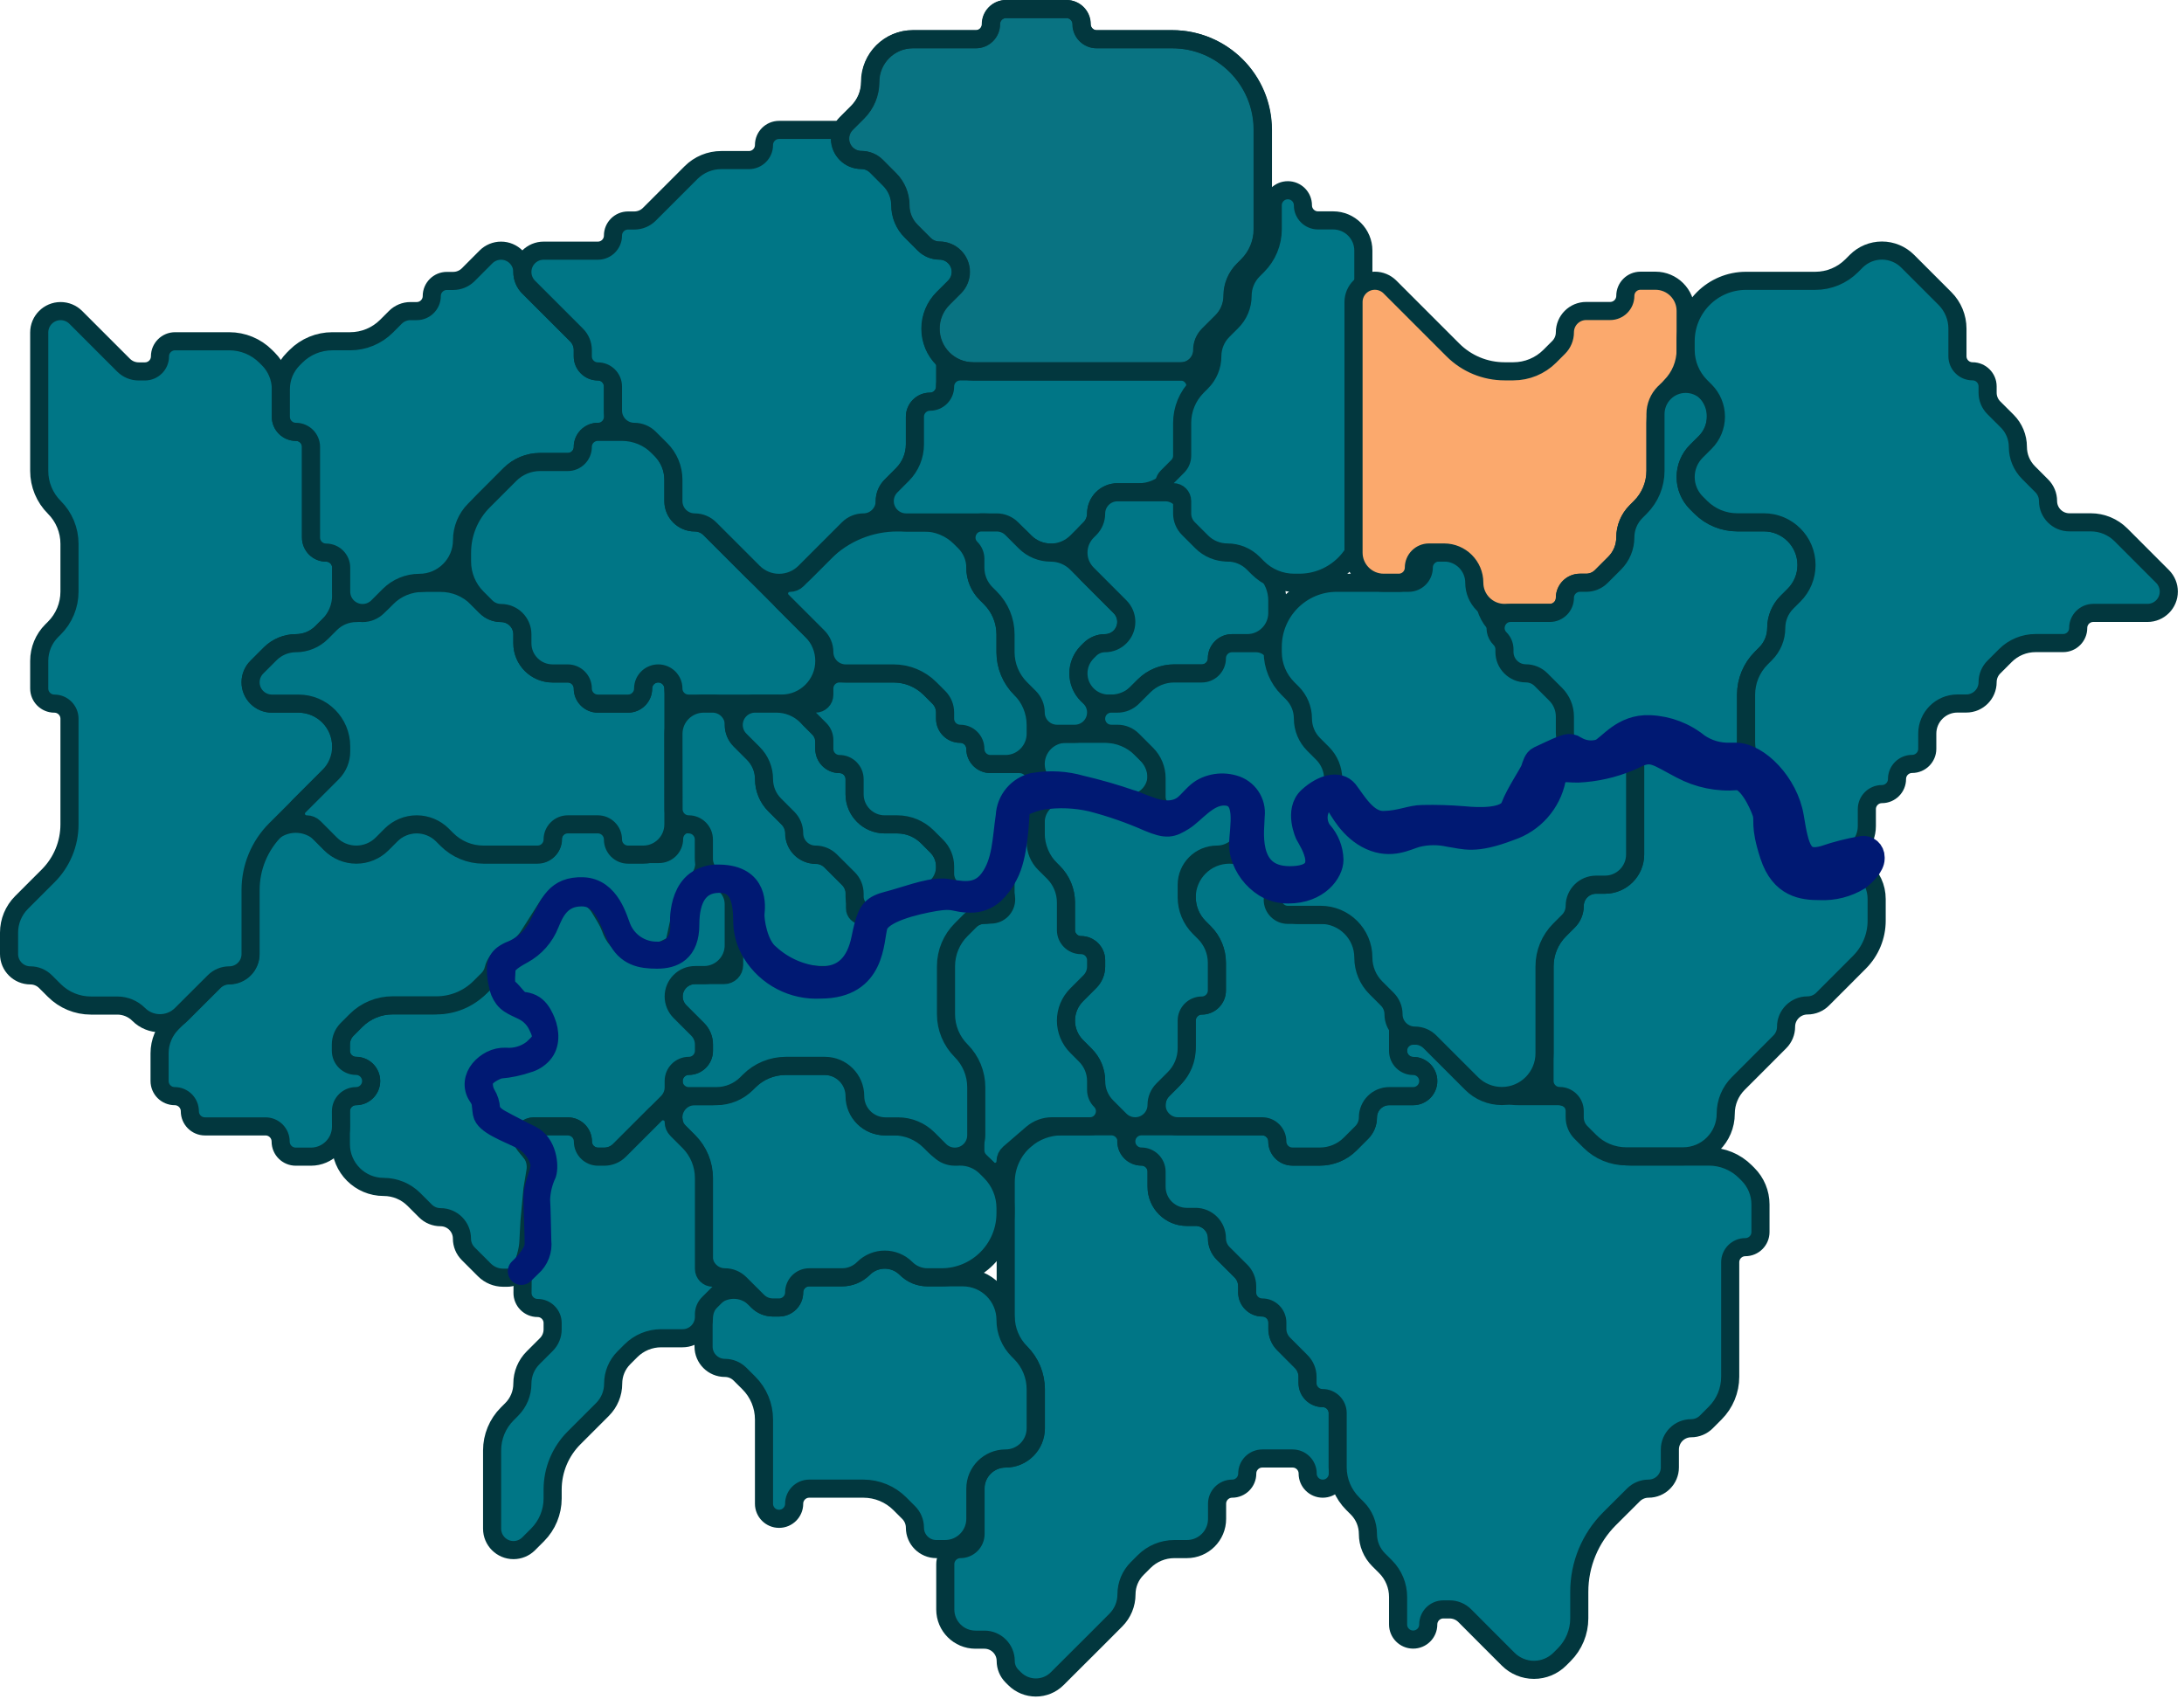 <svg width="288" height="225" viewBox="0 0 288 225" fill="none" xmlns="http://www.w3.org/2000/svg">
<path d="M126.649 204.291C125.547 204.291 124.653 205.185 124.653 206.287V212.254C124.653 214.454 126.437 216.238 128.638 216.238H129.81C131.363 216.238 132.622 217.497 132.622 219.051C132.622 219.797 132.919 220.512 133.446 221.04L133.787 221.381C135.341 222.934 137.859 222.934 139.413 221.381L140.578 220.216L144.569 216.238L147.145 213.654C148.043 212.753 148.547 211.533 148.547 210.26C148.547 208.985 149.053 207.763 149.955 206.861L150.874 205.942C151.931 204.885 153.364 204.291 154.859 204.291H156.509C158.71 204.291 160.494 202.507 160.494 200.307V198.311C160.494 197.213 161.384 196.322 162.483 196.322C163.581 196.322 164.472 195.432 164.472 194.333C164.472 193.235 165.362 192.345 166.46 192.345H170.452C171.55 192.345 172.441 193.235 172.441 194.333C172.441 195.432 173.331 196.322 174.429 196.322C175.528 196.322 176.418 195.432 176.418 194.333V188.353V186.364C176.418 185.266 175.528 184.376 174.429 184.376C173.331 184.376 172.441 183.485 172.441 182.387V181.561C172.441 180.816 172.145 180.101 171.619 179.574L169.284 177.23C168.758 176.703 168.463 175.988 168.463 175.243V174.424C168.463 173.322 167.569 172.429 166.467 172.429C165.365 172.429 164.472 171.535 164.472 170.433V169.616C164.472 168.87 164.175 168.155 163.648 167.627L161.32 165.3C160.791 164.77 160.494 164.053 160.494 163.304C160.494 161.745 159.23 160.482 157.672 160.482H156.503C154.306 160.482 152.525 158.701 152.525 156.504V154.515C152.525 153.417 151.634 152.526 150.536 152.526C149.437 152.526 148.547 151.633 148.547 150.534C148.547 149.432 147.653 148.535 146.551 148.535H139.989C138.223 148.535 136.516 149.169 135.179 150.322C133.556 151.722 132.622 153.759 132.622 155.902V156.504V168.451V173.589C132.622 175.393 133.337 177.124 134.611 178.402C135.885 179.68 136.6 181.411 136.6 183.215V188.367C136.6 190.564 134.819 192.345 132.622 192.345C130.425 192.345 128.644 194.125 128.644 196.322V202.296C128.644 203.398 127.751 204.291 126.649 204.291Z" fill="#007686" stroke="#02373E" stroke-width="2.388" stroke-linejoin="round"/>
<path d="M124.627 204.291H123.471C121.912 204.291 120.649 203.027 120.649 201.469C120.649 200.72 120.351 200.002 119.822 199.473L118.66 198.311C117.386 197.037 115.659 196.322 113.858 196.322H112.693H108.702H106.713C105.615 196.322 104.724 197.212 104.724 198.311C104.724 199.409 103.834 200.3 102.735 200.3C101.637 200.3 100.746 199.409 100.746 198.311V196.322V187.199C100.746 185.391 100.027 183.658 98.746 182.382L97.579 181.218C97.051 180.693 96.337 180.397 95.592 180.397C94.037 180.397 92.777 179.137 92.777 177.583V174.078C92.777 173.022 93.197 172.009 93.944 171.262C95.497 169.708 98.015 169.706 99.571 171.257L99.922 171.607C100.45 172.133 101.165 172.428 101.909 172.428H102.735C103.834 172.428 104.724 171.538 104.724 170.439C104.724 169.341 105.615 168.45 106.713 168.45H111.045C112.1 168.45 113.112 168.031 113.858 167.285C115.412 165.732 117.93 165.732 119.484 167.285C120.23 168.031 121.241 168.45 122.296 168.45H126.966C130.075 168.45 132.596 170.971 132.596 174.08C132.596 175.57 133.186 176.999 134.238 178.054L134.585 178.402C135.858 179.68 136.573 181.41 136.573 183.215V188.366C136.573 190.563 134.792 192.344 132.596 192.344C130.399 192.344 128.618 194.125 128.618 196.322V200.3C128.618 202.504 126.831 204.291 124.627 204.291Z" fill="#007686" stroke="#02373E" stroke-width="2.388" stroke-linejoin="round"/>
<path d="M176.394 193.505C176.394 195.309 177.112 197.038 178.389 198.311L178.97 198.89C179.876 199.793 180.385 201.019 180.385 202.298C180.385 203.574 180.892 204.798 181.794 205.701L182.71 206.616C183.768 207.675 184.363 209.11 184.363 210.606V214.236C184.363 215.329 185.245 216.217 186.338 216.225C187.442 216.232 188.341 215.34 188.341 214.236C188.341 213.137 189.231 212.247 190.33 212.247H191.161C191.911 212.247 192.629 212.545 193.158 213.076L196.31 216.238L198.876 218.805C199.78 219.708 201.005 220.216 202.283 220.216C203.561 220.216 204.786 219.708 205.69 218.805L206.268 218.227C207.541 216.954 208.256 215.226 208.256 213.425V209.926C208.256 206.318 209.687 202.856 212.234 200.3L215.402 197.143C215.929 196.618 216.644 196.322 217.389 196.322C218.943 196.322 220.203 195.062 220.203 193.508V191.166C220.203 189.613 221.463 188.353 223.016 188.353C223.762 188.353 224.477 188.057 225.005 187.53L226.17 186.364C227.444 185.091 228.159 183.364 228.159 181.563V166.469C228.159 165.367 229.052 164.473 230.155 164.473C231.257 164.473 232.15 163.58 232.15 162.478V158.842C232.15 157.345 231.554 155.91 230.494 154.854L230.15 154.511C228.875 153.24 227.148 152.526 225.348 152.526H215.058C213.251 152.526 211.517 151.807 210.241 150.526L209.078 149.359C208.552 148.831 208.256 148.117 208.256 147.372C208.256 145.818 206.996 144.557 205.442 144.557H200.288C197.741 144.557 195.298 143.546 193.497 141.745L192.332 140.58L189.165 137.412C188.637 136.885 187.922 136.588 187.176 136.588H186.358C185.256 136.588 184.363 137.485 184.363 138.587C184.363 139.686 185.253 140.58 186.352 140.58C187.45 140.58 188.341 141.47 188.341 142.568C188.341 143.667 187.45 144.557 186.352 144.557H183.198C181.644 144.557 180.385 145.817 180.385 147.37C180.385 148.116 180.089 148.832 179.561 149.359L178.042 150.879C176.987 151.934 175.556 152.526 174.064 152.526H170.434C169.332 152.526 168.438 151.633 168.438 150.531C168.438 149.429 167.545 148.535 166.443 148.535H152.514H150.518C149.416 148.535 148.522 149.429 148.522 150.531C148.522 151.633 149.416 152.526 150.518 152.526C151.62 152.526 152.514 153.42 152.514 154.522V156.504C152.514 158.701 154.295 160.482 156.491 160.482H157.649C159.207 160.482 160.469 161.745 160.469 163.302C160.469 164.052 160.768 164.771 161.299 165.3L163.634 167.627C164.163 168.155 164.46 168.871 164.46 169.618V170.44C164.46 171.538 165.351 172.429 166.449 172.429C167.548 172.429 168.438 173.319 168.438 174.418V175.243C168.438 175.988 168.733 176.703 169.259 177.23L171.595 179.574C172.121 180.102 172.416 180.816 172.416 181.561V182.387C172.416 183.485 173.307 184.376 174.405 184.376C175.503 184.376 176.394 185.266 176.394 186.364V193.505Z" fill="#007686" stroke="#02373E" stroke-width="2.388" stroke-linejoin="round"/>
<path d="M168.438 117.85C168.438 117.104 168.141 116.389 167.614 115.862L166.11 114.358C165.054 113.301 163.618 112.708 162.123 112.708C159.016 112.708 156.491 115.226 156.491 118.333C156.491 119.825 157.084 121.256 158.139 122.311L158.818 122.991C159.875 124.047 160.469 125.481 160.469 126.975V130.621C160.469 131.72 159.578 132.61 158.48 132.61C157.381 132.61 156.491 133.5 156.491 134.599V136.588V137.766C156.491 139.567 155.776 141.294 154.502 142.568L153.337 143.733C152.81 144.26 152.513 144.976 152.513 145.722C152.513 147.275 153.772 148.535 155.326 148.535H166.442C167.544 148.535 168.438 149.428 168.438 150.53C168.438 151.632 169.331 152.526 170.433 152.526H174.063C175.555 152.526 176.986 151.933 178.041 150.878L179.561 149.358C180.088 148.831 180.385 148.116 180.385 147.37C180.385 145.816 181.644 144.557 183.197 144.557H186.351C187.45 144.557 188.34 143.666 188.34 142.568C188.34 141.469 187.45 140.579 186.351 140.579C185.253 140.579 184.362 139.688 184.362 138.59V134.944C184.362 133.45 183.769 132.016 182.712 130.96L182.035 130.283C180.978 129.226 180.385 127.793 180.385 126.298C180.385 123.186 177.862 120.663 174.75 120.663H171.251C169.697 120.663 168.438 119.404 168.438 117.85Z" fill="#007686" stroke="#02373E" stroke-width="2.388" stroke-linejoin="round"/>
<path d="M160.475 112.707C162.676 112.707 164.459 110.923 164.459 108.722V107.007C164.459 105.656 163.584 104.461 162.296 104.054C161.549 103.818 160.74 103.874 160.033 104.211L158.307 105.031C157.826 105.26 157.381 105.559 156.988 105.919L156.829 106.063C156.025 106.798 154.993 107.236 153.905 107.305C153.198 107.349 152.491 107.236 151.833 106.974L150.936 106.616C150.313 106.367 149.664 106.188 149.001 106.082L140.855 104.784C140.663 104.753 140.468 104.738 140.273 104.738C138.23 104.738 136.575 106.394 136.575 108.436V108.716V109.89C136.575 111.693 137.293 113.423 138.57 114.696L138.913 115.037C139.971 116.092 140.566 117.525 140.566 119.019V122.652C140.566 123.75 141.456 124.64 142.555 124.64C143.653 124.64 144.544 125.531 144.544 126.629V127.463C144.544 128.211 144.246 128.929 143.717 129.458L141.974 131.201C141.072 132.103 140.566 133.326 140.566 134.601C140.566 135.873 141.07 137.093 141.968 137.994L143.141 139.171C144.039 140.072 144.544 141.293 144.544 142.565C144.544 143.84 145.05 145.063 145.952 145.964L147.695 147.707C148.224 148.237 148.945 148.534 149.693 148.534C151.247 148.534 152.513 147.275 152.513 145.721C152.513 144.975 152.809 144.26 153.336 143.732L154.84 142.229C155.897 141.172 156.49 139.739 156.49 138.244V134.598C156.49 133.5 157.381 132.609 158.479 132.609C159.578 132.609 160.468 131.719 160.468 130.621V126.975C160.468 125.48 159.875 124.047 158.818 122.99L158.138 122.31C157.083 121.255 156.49 119.824 156.49 118.332V116.691C156.49 114.491 158.274 112.707 160.475 112.707Z" fill="#007686" stroke="#02373E" stroke-width="2.388" stroke-linejoin="round"/>
<path d="M132.596 153.16C132.596 154.394 131.104 155.011 130.232 154.139L129.201 153.108C128.828 152.735 128.618 152.229 128.618 151.701V143.401C128.618 141.594 127.9 139.861 126.623 138.583C125.345 137.305 124.627 135.572 124.627 133.765V127.465C124.627 125.657 125.347 123.923 126.627 122.647L127.794 121.484C128.322 120.958 129.036 120.663 129.781 120.663C131.336 120.663 132.596 119.403 132.596 117.848V116.685L132.992 107.35C133.019 106.727 133.367 106.163 133.911 105.86C135.105 105.196 136.574 106.059 136.574 107.426V111.073C136.574 112.119 136.99 113.122 137.731 113.861L138.912 115.037C139.97 116.092 140.565 117.525 140.565 119.019V122.652C140.565 123.75 141.455 124.641 142.554 124.641C143.652 124.641 144.543 125.531 144.543 126.629V127.463C144.543 128.211 144.245 128.929 143.716 129.458L141.973 131.201C141.071 132.103 140.565 133.326 140.565 134.601C140.565 135.873 141.069 137.093 141.967 137.994L143.14 139.171C144.038 140.073 144.543 141.293 144.543 142.565V143.733C144.543 144.26 144.752 144.766 145.125 145.139C146.378 146.392 145.491 148.534 143.719 148.534H138.732C137.76 148.534 136.821 148.883 136.085 149.518L133.077 152.111C132.771 152.374 132.596 152.757 132.596 153.16Z" fill="#007686" stroke="#02373E" stroke-width="2.388" stroke-linejoin="round"/>
<path d="M97.579 169.272C97.052 168.746 96.337 168.451 95.592 168.451C94.038 168.451 92.778 167.19 92.778 165.636V155.343C92.778 153.539 92.062 151.808 90.789 150.53L89.621 149.359C89.095 148.831 88.8 148.117 88.8 147.372C88.8 145.817 90.06 144.557 91.615 144.557H92.778H93.938C95.742 144.557 97.473 143.842 98.751 142.568C100.029 141.294 101.76 140.579 103.564 140.579H108.716C110.912 140.579 112.693 142.36 112.693 144.557C112.693 146.754 114.474 148.535 116.671 148.535H117.832C119.635 148.535 121.365 149.253 122.638 150.53L123.217 151.111C124.119 152.017 125.346 152.526 126.625 152.526C127.901 152.526 129.125 153.033 130.027 153.935L130.607 154.515C131.88 155.788 132.596 157.516 132.596 159.316V160.003C132.596 164.668 128.814 168.451 124.148 168.451H122.297C121.242 168.451 120.23 168.031 119.484 167.285C117.931 165.732 115.412 165.732 113.858 167.285C113.113 168.031 112.101 168.451 111.046 168.451H106.713C105.615 168.451 104.724 169.341 104.724 170.439C104.724 171.538 103.834 172.428 102.736 172.428H101.91C101.165 172.428 100.45 172.133 99.923 171.607L97.579 169.272Z" fill="#007686" stroke="#02373E" stroke-width="2.388" stroke-linejoin="round"/>
<path d="M132.677 118.554C132.634 116.866 130.652 115.984 129.369 117.081L128.877 117.501C128.477 117.843 127.972 118.038 127.446 118.055L122.055 118.224C121.114 118.254 120.185 118.428 119.297 118.74L118.614 118.981C116.606 119.688 114.991 121.211 114.169 123.174C114.019 123.531 113.897 123.899 113.804 124.274L113.558 125.267C113.309 126.225 112.747 127.073 111.962 127.675C111.176 128.278 110.212 128.601 109.221 128.593H108.296C105.974 128.593 103.709 127.866 101.821 126.513L101.069 125.975C99.817 125.078 98.85 123.839 98.286 122.406C98.071 121.549 96.809 121.704 96.809 122.588V127.267C96.809 127.999 96.216 128.593 95.483 128.593H91.649C90.09 128.593 88.827 129.856 88.827 131.415C88.827 132.163 89.124 132.881 89.653 133.41L91.991 135.748C92.52 136.278 92.818 136.995 92.818 137.744V138.57C92.818 139.673 91.924 140.566 90.822 140.566C89.72 140.566 88.827 141.459 88.827 142.562C88.827 143.664 89.72 144.557 90.822 144.557H94.471C95.968 144.557 97.404 143.962 98.462 142.904L98.805 142.562C100.082 141.284 101.815 140.566 103.622 140.566H108.782C110.987 140.566 112.773 142.353 112.773 144.557C112.773 146.761 114.56 148.548 116.765 148.548H118.418C119.915 148.548 121.35 149.143 122.409 150.201L123.92 151.713C124.45 152.242 125.167 152.539 125.916 152.539C127.475 152.539 128.738 151.276 128.738 149.717V143.388C128.738 141.581 128.02 139.848 126.742 138.57C125.465 137.293 124.747 135.56 124.747 133.753V127.424C124.747 125.617 125.465 123.884 126.742 122.606L127.926 121.422C128.446 120.902 129.151 120.61 129.886 120.61H130.672C131.8 120.61 132.705 119.681 132.677 118.554Z" fill="#007686" stroke="#02373E" stroke-width="2.388" stroke-linejoin="round"/>
<path d="M96.756 124.602V119.25C96.756 117.638 95.648 116.238 94.079 115.866L93.995 115.846C93.204 115.659 92.37 115.775 91.66 116.171L91.438 116.295C91.027 116.524 90.693 116.868 90.476 117.285C89.7 118.809 89.706 120.406 89.409 122.204C89.148 123.777 87.993 124.996 86.565 125.706C86.303 125.839 86.016 125.916 85.723 125.932C85.43 125.948 85.137 125.903 84.862 125.799C82.942 125.088 81.351 123.697 80.388 121.89L79.001 119.283C78.882 119.06 78.735 118.854 78.564 118.669C78.295 118.379 77.974 118.137 77.599 118.012C76.933 117.789 76.233 117.684 75.528 117.702C75.353 117.706 75.18 117.718 75.007 117.738C73.579 117.898 72.474 118.953 71.598 120.092L69.736 123.276C69.213 124.171 68.465 124.914 67.567 125.432L67.263 125.608C66.388 126.113 65.692 126.878 65.271 127.797C65.03 128.323 64.697 128.803 64.287 129.212L63.698 129.802C61.916 131.583 59.5 132.584 56.98 132.584H51.764C49.957 132.584 48.224 133.302 46.946 134.58L45.777 135.749C45.248 136.278 44.951 136.996 44.951 137.744V138.571C44.951 139.673 45.844 140.566 46.946 140.566C48.048 140.566 48.942 141.46 48.942 142.562C48.942 143.664 48.048 144.557 46.946 144.557C45.844 144.557 44.951 145.451 44.951 146.553V150.887C44.951 154.004 47.478 156.531 50.595 156.531C52.092 156.531 53.528 157.126 54.586 158.184L56.097 159.695C56.627 160.225 57.345 160.522 58.093 160.522C59.652 160.522 60.915 161.786 60.915 163.344C60.915 164.093 61.213 164.81 61.742 165.34L63.877 167.475C64.536 168.134 65.43 168.504 66.362 168.504H66.88C67.466 168.504 68.028 168.275 68.447 167.866C68.742 167.579 68.951 167.216 69.053 166.817L69.447 165.278C69.577 164.769 69.656 164.249 69.683 163.725L69.816 161.134L70.215 156.824L70.6 154.495C70.684 154.029 70.667 153.55 70.55 153.091C70.433 152.632 70.219 152.204 69.922 151.835L69.192 150.899C68.993 150.643 68.884 150.328 68.884 150.004C68.884 149.2 69.536 148.549 70.339 148.549H74.871C75.973 148.549 76.867 149.442 76.867 150.544C76.867 151.646 77.76 152.54 78.862 152.54H79.689C80.437 152.54 81.155 152.242 81.684 151.713L88.013 145.384C88.543 144.855 88.84 144.137 88.84 143.388V142.562C88.84 141.46 89.733 140.566 90.835 140.566C91.938 140.566 92.831 139.673 92.831 138.571V137.744C92.831 136.996 92.534 136.278 92.004 135.749L89.666 133.411C89.137 132.881 88.84 132.164 88.84 131.415C88.84 129.856 90.103 128.593 91.662 128.593H92.831C95.024 128.593 96.792 126.795 96.756 124.602Z" fill="#007686" stroke="#02373E" stroke-width="2.388" stroke-linejoin="round"/>
<path d="M44.97 148.548C44.981 150.749 43.2 152.539 40.999 152.539H39.004C37.901 152.539 37.008 151.646 37.008 150.544C37.008 149.442 36.115 148.548 35.012 148.548H27.03C25.928 148.548 25.035 147.655 25.035 146.553C25.035 145.45 24.141 144.557 23.039 144.557C21.937 144.557 21.044 143.664 21.044 142.561V138.913C21.044 137.416 21.638 135.98 22.697 134.921L25.035 132.584L28.199 129.419C28.728 128.89 29.446 128.592 30.195 128.592C31.753 128.592 33.017 127.329 33.017 125.77V115.45C33.017 113.643 33.735 111.91 35.012 110.632L35.597 110.048C36.5 109.144 37.726 108.637 39.004 108.637C40.281 108.637 41.507 109.144 42.41 110.048L43.579 111.217C44.483 112.12 45.708 112.628 46.986 112.628C48.264 112.628 49.489 112.12 50.392 111.217L51.562 110.048C52.465 109.144 53.69 108.637 54.968 108.637C56.246 108.637 57.471 109.144 58.375 110.048L58.959 110.632C60.237 111.91 61.97 112.628 63.777 112.628H70.933C72.035 112.628 72.928 111.734 72.928 110.632C72.928 109.53 73.822 108.637 74.924 108.637H78.915C80.017 108.637 80.91 109.53 80.91 110.632C80.91 111.734 81.804 112.628 82.906 112.628H86.897C87.999 112.628 88.893 111.734 88.893 110.632C88.893 109.53 89.786 108.637 90.888 108.637C91.99 108.637 92.884 109.53 92.884 110.632V113.78C92.884 114.874 92.378 115.907 91.513 116.578C90.868 117.078 90.416 117.785 90.232 118.58L89.678 120.983L89.026 124.003C88.987 124.179 88.909 124.344 88.799 124.486C88.688 124.629 88.548 124.745 88.387 124.827L86.937 125.546C86.595 125.718 86.222 125.819 85.84 125.842C85.458 125.865 85.075 125.809 84.715 125.679L83.252 125.16C82.681 124.982 82.155 124.681 81.712 124.279C81.268 123.877 80.918 123.383 80.684 122.832L80.497 122.346C80.321 121.89 80.105 121.451 79.853 121.032L79.089 119.764C78.589 118.934 77.82 118.3 76.91 117.967L76.757 117.911C75.909 117.601 74.977 117.603 74.13 117.917C73.35 118.205 72.687 118.742 72.241 119.443L69.734 123.387C69.211 124.21 68.489 124.886 67.634 125.354L66.492 125.978C65.787 126.364 65.279 127.03 65.092 127.811C64.971 128.322 64.709 128.789 64.338 129.16L63.286 130.212C61.768 131.73 59.709 132.584 57.561 132.584H51.764C49.957 132.584 48.224 133.301 46.946 134.579L45.777 135.748C45.248 136.277 44.95 136.995 44.95 137.744V138.57C44.95 139.672 45.844 140.566 46.946 140.566C48.048 140.566 48.941 141.462 48.941 142.564C48.941 143.663 48.05 144.557 46.951 144.557C45.848 144.557 44.955 145.454 44.96 146.557L44.97 148.548Z" fill="#007686" stroke="#02373E" stroke-width="2.388" stroke-linejoin="round"/>
<path d="M23.911 133.779C22.357 135.331 19.838 135.33 18.285 133.777C17.538 133.03 16.526 132.611 15.47 132.611H11.981C10.177 132.611 8.446 131.896 7.168 130.622L5.996 129.454C5.468 128.929 4.754 128.633 4.009 128.633C2.455 128.633 1.194 127.373 1.194 125.819V122.998C1.194 121.504 1.788 120.071 2.845 119.014L5.172 116.686L6.351 115.508C8.152 113.707 9.163 111.264 9.163 108.717V94.788C9.163 93.686 8.27 92.793 7.168 92.793C6.066 92.793 5.172 91.899 5.172 90.797V87.162C5.172 85.665 5.768 84.23 6.828 83.174L7.168 82.835C8.445 81.562 9.163 79.832 9.163 78.029V71.717C9.163 69.913 8.445 68.184 7.168 66.91C5.89 65.637 5.172 63.908 5.172 62.104V45.006V43.85C5.172 42.291 6.436 41.028 7.994 41.028C8.743 41.028 9.461 41.325 9.99 41.854L13.141 45.006L16.295 48.16C16.823 48.687 17.538 48.983 18.284 48.983H19.108C20.206 48.983 21.097 48.093 21.097 46.995C21.097 45.896 21.987 45.006 23.086 45.006H29.066H30.233C32.033 45.006 33.76 45.719 35.035 46.99L35.379 47.333C36.439 48.39 37.035 49.825 37.035 51.321V54.964C37.035 56.062 37.925 56.953 39.024 56.953C40.122 56.953 41.013 57.843 41.013 58.941V70.888C41.013 71.987 41.903 72.877 43.002 72.877C44.1 72.877 44.99 73.768 44.99 74.866V78.512C44.99 80.007 44.397 81.44 43.34 82.496L42.419 83.418C41.519 84.318 40.297 84.824 39.024 84.824C37.75 84.824 36.529 85.33 35.628 86.23L33.867 87.991C33.34 88.519 33.044 89.234 33.044 89.98C33.044 91.534 34.303 92.793 35.856 92.793H39.355C42.468 92.793 44.99 95.316 44.99 98.428C44.99 99.922 44.397 101.356 43.34 102.412L37.035 108.717L36.355 109.395C34.235 111.508 33.044 114.378 33.044 117.371V125.82C33.044 127.374 31.784 128.633 30.23 128.633C29.485 128.633 28.77 128.929 28.242 129.456L23.911 133.779Z" fill="#007686" stroke="#02373E" stroke-width="2.388" stroke-linejoin="round"/>
<path d="M88.8 108.716V104.739V90.81C88.8 89.707 87.903 88.814 86.801 88.814C85.702 88.814 84.808 89.704 84.808 90.803C84.808 91.901 83.918 92.792 82.82 92.792H78.842C77.743 92.792 76.853 91.901 76.853 90.803C76.853 89.704 75.962 88.814 74.864 88.814H72.868C70.668 88.814 68.884 87.03 68.884 84.829V83.658C68.884 82.104 67.625 80.845 66.071 80.845C65.325 80.845 64.61 80.549 64.082 80.021L62.917 78.856C61.644 77.583 59.916 76.867 58.115 76.867H55.772C53.971 76.867 52.244 77.583 50.97 78.856L50.392 79.434C49.489 80.337 48.264 80.845 46.986 80.845C45.708 80.845 44.483 81.353 43.579 82.256L42.419 83.416C41.518 84.317 40.297 84.823 39.023 84.823C37.75 84.823 36.529 85.329 35.628 86.229L33.867 87.99C33.34 88.518 33.044 89.233 33.044 89.979C33.044 91.532 34.303 92.792 35.856 92.792H39.355C42.467 92.792 44.99 95.315 44.99 98.427V99.113C44.99 100.168 44.571 101.18 43.825 101.926L39.435 106.316C38.549 107.202 39.176 108.716 40.429 108.716C40.802 108.716 41.161 108.865 41.425 109.13L43.581 111.294C44.483 112.199 45.708 112.708 46.986 112.708C48.263 112.708 49.488 112.199 50.39 111.294L51.553 110.127C52.453 109.224 53.676 108.716 54.95 108.716C56.222 108.716 57.442 109.222 58.342 110.121L58.933 110.712C60.21 111.99 61.943 112.708 63.75 112.708H70.879C71.982 112.708 72.875 111.814 72.875 110.712C72.875 109.61 73.768 108.716 74.871 108.716H78.835C79.937 108.716 80.831 109.61 80.831 110.712C80.831 111.814 81.724 112.708 82.826 112.708H84.815C87.016 112.708 88.8 110.917 88.8 108.716Z" fill="#007686" stroke="#02373E" stroke-width="2.388" stroke-linejoin="round"/>
<path d="M37.035 51.317C37.035 49.823 37.628 48.39 38.685 47.333L39.024 46.994C40.297 45.721 42.024 45.005 43.825 45.005H46.169C47.97 45.005 49.697 44.29 50.97 43.017L52.136 41.851C52.663 41.324 53.378 41.028 54.124 41.028H54.948C56.047 41.028 56.937 40.137 56.937 39.039C56.937 37.94 57.828 37.05 58.926 37.05H59.757C60.507 37.05 61.226 36.751 61.755 36.22L64.082 33.885C64.61 33.356 65.326 33.059 66.073 33.059C67.626 33.059 68.884 34.324 68.884 35.877C68.884 36.626 69.182 37.347 69.712 37.876L76.028 44.182C76.556 44.709 76.853 45.425 76.853 46.171V46.994C76.853 48.093 77.743 48.983 78.842 48.983C79.94 48.983 80.831 49.874 80.831 50.972V54.963C80.831 56.062 79.94 56.952 78.842 56.952C77.743 56.952 76.853 57.843 76.853 58.941C76.853 60.04 75.962 60.93 74.864 60.93H71.222C69.725 60.93 68.29 61.526 67.234 62.586L64.906 64.921L62.579 67.249C61.522 68.305 60.928 69.739 60.928 71.233C60.928 74.345 58.405 76.868 55.293 76.868C53.799 76.868 52.366 77.462 51.309 78.518L49.808 80.019C49.279 80.549 48.561 80.846 47.812 80.846C46.254 80.846 44.99 79.582 44.99 78.024V74.866C44.99 73.767 44.1 72.877 43.001 72.877C41.903 72.877 41.013 71.986 41.013 70.888V58.941C41.013 57.843 40.122 56.952 39.024 56.952C37.925 56.952 37.035 56.062 37.035 54.963V51.317Z" fill="#007686" stroke="#02373E" stroke-width="2.388" stroke-linejoin="round"/>
<path d="M80.831 56.951H81.998C83.798 56.951 85.524 57.664 86.799 58.935L87.144 59.278C88.204 60.335 88.8 61.77 88.8 63.267V66.085C88.8 67.638 90.059 68.897 91.612 68.897C92.358 68.897 93.074 69.194 93.601 69.721L96.755 72.875L100.746 76.867L104.724 80.844L107.052 83.172C108.108 84.228 108.702 85.662 108.702 87.156C108.702 90.268 106.179 92.791 103.067 92.791H90.789C89.69 92.791 88.8 91.901 88.8 90.802C88.8 89.704 87.903 88.813 86.804 88.813C85.706 88.813 84.808 89.704 84.808 90.802C84.808 91.901 83.918 92.791 82.82 92.791H78.842C77.743 92.791 76.853 91.901 76.853 90.802C76.853 89.704 75.962 88.813 74.864 88.813H72.868C70.668 88.813 68.884 87.029 68.884 84.829V83.657C68.884 82.104 67.625 80.844 66.071 80.844C65.325 80.844 64.61 80.548 64.082 80.02L62.917 78.855C61.644 77.582 60.928 75.855 60.928 74.054V72.88C60.928 70.33 61.94 67.884 63.742 66.079L67.234 62.582C68.29 61.523 69.724 60.928 71.22 60.928H74.864C75.962 60.928 76.853 60.038 76.853 58.94C76.853 57.841 77.743 56.951 78.842 56.951H80.831Z" fill="#007686" stroke="#02373E" stroke-width="2.388" stroke-linejoin="round"/>
<path d="M88.806 96.786C88.803 94.581 90.589 92.791 92.794 92.791H93.96C95.519 92.791 96.782 94.055 96.782 95.614C96.782 96.362 97.079 97.08 97.609 97.609L99.362 99.363C100.266 100.266 100.773 101.492 100.773 102.769C100.773 104.047 101.281 105.272 102.184 106.176L103.938 107.929C104.467 108.459 104.764 109.177 104.764 109.925C104.764 111.484 106.028 112.747 107.587 112.747C108.335 112.747 109.053 113.045 109.582 113.574L111.92 115.912C112.449 116.441 112.747 117.159 112.747 117.907V119.795C112.747 120.311 113.165 120.729 113.682 120.729C114.328 120.729 114.78 121.37 114.562 121.979L113.944 123.71L113.265 126.45C113.102 127.071 112.736 127.619 112.224 128.007C111.713 128.395 111.087 128.601 110.445 128.592H108.296C105.973 128.592 103.709 127.865 101.82 126.513L101.068 125.974C99.816 125.078 98.85 123.839 98.285 122.406L97.241 118.229C96.975 117.166 96.139 116.34 95.073 116.088C93.751 115.775 92.818 114.595 92.818 113.236V110.713C92.818 109.61 91.923 108.716 90.82 108.716C89.719 108.716 88.825 107.824 88.823 106.722L88.806 96.786Z" fill="#007686" stroke="#02373E" stroke-width="2.388" stroke-linejoin="round"/>
<path d="M102.39 92.791C103.885 92.791 105.318 93.385 106.375 94.442L107.876 95.943C108.405 96.472 108.702 97.19 108.702 97.938V98.765C108.702 99.867 109.596 100.76 110.698 100.76C111.8 100.76 112.693 101.654 112.693 102.756V104.738C112.693 106.935 114.474 108.716 116.671 108.716H118.315C119.809 108.716 121.242 109.311 122.297 110.369L123.522 111.599C124.229 112.309 124.627 113.27 124.627 114.272C124.627 115.744 123.774 117.083 122.44 117.705L121.461 118.162L116.094 120.465C115.79 120.596 115.463 120.663 115.132 120.663C113.785 120.663 112.693 119.571 112.693 118.224V117.852C112.693 117.105 112.396 116.389 111.867 115.861L109.526 113.528C108.998 113.003 108.284 112.707 107.539 112.707C105.985 112.707 104.724 111.442 104.724 109.887C104.724 109.139 104.427 108.419 103.898 107.89L102.153 106.145C101.252 105.244 100.747 104.023 100.747 102.749C100.747 101.476 100.241 100.255 99.34 99.354L97.579 97.593C97.052 97.066 96.755 96.35 96.755 95.604C96.755 94.051 98.015 92.791 99.568 92.791H102.39Z" fill="#007686" stroke="#02373E" stroke-width="2.388" stroke-linejoin="round"/>
<path d="M108.702 90.803C108.702 89.705 109.592 88.814 110.691 88.814H112.693H117.836C119.637 88.814 121.364 89.53 122.638 90.803L123.803 91.968C124.33 92.496 124.627 93.211 124.627 93.957V94.775C124.627 95.877 125.52 96.77 126.622 96.77C127.724 96.77 128.618 97.664 128.618 98.766C128.618 99.868 129.511 100.761 130.613 100.761H134.408C135.608 100.761 136.585 101.726 136.6 102.927C136.608 103.608 136.3 104.254 135.764 104.676L134.575 105.613C133.293 106.622 132.552 108.169 132.567 109.8L132.596 112.695C132.596 113.733 132.142 114.72 131.354 115.397L129.156 117.282C128.599 117.76 127.873 117.995 127.141 117.934C125.72 117.815 124.627 116.627 124.627 115.2V114.256C124.627 113.256 124.229 112.298 123.523 111.591L122.296 110.365C121.241 109.31 119.811 108.717 118.319 108.717H116.671C114.474 108.717 112.693 106.936 112.693 104.739V102.757C112.693 101.655 111.8 100.761 110.698 100.761C109.595 100.761 108.702 99.868 108.702 98.766V97.594C108.702 97.067 108.492 96.561 108.119 96.188L106.713 94.781C105.979 94.047 106.499 92.792 107.537 92.792C108.18 92.792 108.702 92.271 108.702 91.627V90.803Z" fill="#007686" stroke="#02373E" stroke-width="2.388" stroke-linejoin="round"/>
<path d="M136.575 100.761C136.575 98.557 138.362 96.77 140.566 96.77H145.699C147.506 96.77 149.239 97.488 150.517 98.766L151.434 99.683C152.125 100.373 152.513 101.31 152.513 102.286C152.513 104.804 150.041 106.579 147.655 105.774L144.811 104.815C144.142 104.589 143.437 104.486 142.731 104.512L140.55 104.593C138.379 104.673 136.575 102.934 136.575 100.761Z" fill="#007686" stroke="#02373E" stroke-width="2.388" stroke-linejoin="round"/>
<path d="M136.574 96.77V95.605C136.574 93.804 135.858 92.077 134.585 90.803C133.311 89.53 132.596 87.802 132.596 86.001V83.658C132.596 81.857 131.88 80.13 130.607 78.856L130.027 78.277C129.125 77.374 128.618 76.15 128.618 74.874C128.618 73.595 128.109 72.369 127.203 71.466L126.618 70.883C125.343 69.612 123.616 68.898 121.816 68.898H118.328C114.72 68.898 111.258 70.329 108.702 72.876L105.136 76.454C104.873 76.719 104.514 76.867 104.141 76.867C102.888 76.867 102.261 78.382 103.147 79.267L107.876 83.996C108.405 84.526 108.702 85.244 108.702 85.992C108.702 87.551 109.966 88.814 111.524 88.814H117.836C119.637 88.814 121.364 89.53 122.638 90.803L123.803 91.968C124.331 92.496 124.627 93.211 124.627 93.957V94.774C124.627 95.876 125.52 96.77 126.622 96.77C127.725 96.77 128.618 97.663 128.618 98.765C128.618 99.868 129.511 100.761 130.614 100.761H132.596C134.793 100.761 136.574 98.967 136.574 96.77Z" fill="#007686" stroke="#02373E" stroke-width="2.388" stroke-linejoin="round"/>
<path d="M68.903 170.491C68.892 171.595 69.785 172.496 70.889 172.496C71.986 172.496 72.875 173.385 72.875 174.482V175.318C72.875 176.066 72.578 176.784 72.049 177.313L70.295 179.067C69.392 179.97 68.884 181.196 68.884 182.473C68.884 183.751 68.377 184.977 67.473 185.88L66.889 186.465C65.611 187.742 64.893 189.475 64.893 191.282V201.603C64.893 203.161 66.157 204.425 67.715 204.425C68.464 204.425 69.181 204.127 69.711 203.598L70.88 202.429C72.157 201.151 72.875 199.418 72.875 197.611V196.442C72.875 193.887 73.891 191.436 75.698 189.629L76.867 188.46L79.447 185.88C80.35 184.977 80.858 183.751 80.858 182.473C80.858 181.196 81.365 179.97 82.269 179.067L83.196 178.14C84.254 177.081 85.69 176.487 87.187 176.487H90.009C91.567 176.487 92.831 175.223 92.831 173.665V173.322C92.831 172.793 93.041 172.285 93.415 171.911L94.827 170.5C95.563 169.764 95.041 168.504 94 168.504C93.354 168.504 92.831 167.981 92.831 167.335V155.362C92.831 153.555 92.113 151.822 90.835 150.544L89.253 148.962C88.989 148.697 88.84 148.339 88.84 147.964C88.84 146.707 87.32 146.078 86.431 146.966L81.684 151.713C81.155 152.243 80.437 152.54 79.689 152.54H78.862C77.76 152.54 76.867 151.646 76.867 150.544C76.867 149.442 75.973 148.549 74.871 148.549H70.418C69.571 148.549 68.884 149.235 68.884 150.082C68.884 150.441 69.01 150.788 69.24 151.064L70.215 152.234C70.427 152.499 70.583 152.804 70.674 153.131C70.766 153.458 70.79 153.8 70.747 154.136L70.076 159.463C69.965 160.344 69.949 161.234 70.028 162.119C70.147 163.409 69.908 164.707 69.337 165.87C69.074 166.413 68.934 167.008 68.929 167.611L68.903 170.491Z" fill="#007686" stroke="#02373E" stroke-width="2.388" stroke-linejoin="round"/>
<path d="M68.884 35.871C68.884 34.317 70.143 33.058 71.697 33.058H78.842C79.94 33.058 80.831 32.167 80.831 31.069C80.831 29.971 81.721 29.08 82.82 29.08H83.643C84.389 29.08 85.105 28.784 85.632 28.256L91.127 22.762C92.184 21.705 93.617 21.111 95.111 21.111H98.757C99.856 21.111 100.746 20.221 100.746 19.122C100.746 18.024 101.637 17.133 102.735 17.133H110.704C111.803 17.133 112.693 18.024 112.693 19.122C112.693 20.221 113.584 21.111 114.682 21.111H115.504C116.251 21.111 116.967 21.409 117.495 21.938L119.246 23.695C120.145 24.596 120.649 25.817 120.649 27.089C120.649 28.364 121.155 29.587 122.057 30.488L123.8 32.231C124.329 32.761 125.05 33.058 125.798 33.058C127.352 33.058 128.618 34.317 128.618 35.871C128.618 36.617 128.321 37.332 127.794 37.86L126.622 39.031C125.344 40.309 124.627 42.042 124.627 43.849V50.985C124.627 52.083 123.736 52.974 122.638 52.974C121.539 52.974 120.649 53.864 120.649 54.963V58.603C120.649 60.093 120.058 61.522 119.007 62.577L117.492 64.097C116.966 64.624 116.671 65.339 116.671 66.084C116.671 67.638 115.412 68.898 113.858 68.898C113.112 68.898 112.397 69.195 111.869 69.722L106.131 75.461C105.23 76.361 104.009 76.867 102.735 76.867C101.462 76.867 100.24 76.361 99.34 75.461L93.601 69.722C93.074 69.195 92.358 68.898 91.612 68.898C90.059 68.898 88.8 67.639 88.8 66.086V63.267C88.8 61.771 88.204 60.336 87.144 59.279L85.632 57.773C85.105 57.247 84.39 56.952 83.645 56.952C82.091 56.952 80.831 55.691 80.831 54.137V50.971C80.831 49.873 79.94 48.983 78.842 48.983C77.743 48.983 76.853 48.092 76.853 46.994V46.17C76.853 45.424 76.556 44.708 76.029 44.181L69.708 37.86C69.18 37.332 68.884 36.617 68.884 35.871Z" fill="#007686" stroke="#02373E" stroke-width="2.388" stroke-linejoin="round"/>
<path d="M124.627 68.899H128.618H129.783C131.584 68.899 133.311 69.615 134.584 70.888L135.162 71.466C136.066 72.369 137.291 72.877 138.569 72.877C139.847 72.877 141.072 72.369 141.976 71.466L143.719 69.723C144.246 69.195 144.542 68.48 144.542 67.734C144.542 66.181 145.802 64.921 147.355 64.921H150.173C151.67 64.921 153.105 64.326 154.162 63.265L154.505 62.921C155.776 61.646 156.489 59.919 156.489 58.119V53.8C156.489 53.271 156.699 52.764 157.072 52.39C158.326 51.131 157.435 48.983 155.657 48.983H126.622C125.52 48.983 124.627 49.88 124.627 50.982C124.627 52.081 123.736 52.974 122.638 52.974C121.539 52.974 120.649 53.865 120.649 54.963V58.604C120.649 60.094 120.058 61.523 119.007 62.578L117.492 64.097C116.966 64.625 116.671 65.34 116.671 66.085C116.671 67.639 117.931 68.899 119.486 68.899H124.627Z" fill="#007686" stroke="#02373E" stroke-width="2.388" stroke-linejoin="round"/>
<path d="M141.73 96.77C143.283 96.77 144.543 95.511 144.543 93.957C144.543 93.211 144.246 92.496 143.719 91.968L143.376 91.626C141.823 90.072 141.821 87.554 143.372 85.998L143.719 85.65C144.246 85.121 144.963 84.823 145.71 84.823C147.262 84.823 148.521 83.563 148.521 82.011C148.521 81.265 148.224 80.549 147.697 80.021L144.543 76.867L141.975 74.291C141.072 73.385 139.846 72.876 138.567 72.876C137.291 72.876 136.067 72.369 135.164 71.467L133.419 69.722C132.892 69.195 132.177 68.898 131.431 68.898H129.437C127.664 68.898 126.778 71.043 128.034 72.294C128.408 72.667 128.618 73.173 128.618 73.701V74.874C128.618 76.15 129.125 77.374 130.028 78.277L130.607 78.856C131.88 80.13 132.596 81.857 132.596 83.658V86.001C132.596 87.802 133.311 89.53 134.585 90.803L135.75 91.968C136.277 92.496 136.574 93.211 136.574 93.957C136.574 95.511 137.833 96.77 139.387 96.77H141.73Z" fill="#007686" stroke="#02373E" stroke-width="2.388" stroke-linejoin="round"/>
<path d="M143.377 91.626C144.124 92.373 145.137 92.792 146.193 92.792H146.535C147.807 92.792 149.028 92.288 149.929 91.39L150.865 90.457C151.92 89.405 153.349 88.814 154.839 88.814H158.473C159.575 88.814 160.468 87.921 160.468 86.819C160.468 85.717 161.362 84.823 162.464 84.823H164.453C166.653 84.823 168.437 83.039 168.437 80.839V79.194C168.437 77.704 167.847 76.275 166.795 75.22L165.87 74.292C164.967 73.386 163.741 72.877 162.462 72.877C161.185 72.877 159.961 72.37 159.059 71.467L157.314 69.723C156.787 69.195 156.491 68.48 156.491 67.734C156.491 66.18 155.231 64.921 153.678 64.921H147.357C145.803 64.921 144.544 66.18 144.544 67.734C144.544 68.48 144.247 69.195 143.72 69.723L143.378 70.064C141.825 71.618 141.823 74.136 143.376 75.691L147.699 80.022C148.226 80.549 148.522 81.265 148.522 82.01C148.522 83.563 147.263 84.823 145.711 84.823C144.964 84.823 144.247 85.121 143.72 85.65L143.373 85.998C141.822 87.555 141.824 90.072 143.377 91.626Z" fill="#007686" stroke="#02373E" stroke-width="2.388" stroke-linejoin="round"/>
<path d="M173.585 108.613C173.036 107.162 173.581 105.525 174.89 104.692L174.98 104.635C175.869 104.069 176.407 103.089 176.407 102.036C176.407 101.219 176.083 100.436 175.505 99.858L173.822 98.175C172.922 97.275 172.416 96.054 172.416 94.78C172.416 93.507 171.91 92.285 171.009 91.385L169.265 89.64C168.735 89.111 168.438 88.393 168.438 87.644C168.438 86.086 167.175 84.822 165.616 84.822H162.465C161.363 84.822 160.469 85.716 160.469 86.818C160.469 87.92 159.576 88.813 158.473 88.813H154.84C153.35 88.813 151.921 89.404 150.866 90.456L149.346 91.97C148.819 92.496 148.104 92.791 147.359 92.791H146.533C145.435 92.791 144.544 93.682 144.544 94.78C144.544 95.879 145.435 96.769 146.533 96.769H147.357C148.103 96.769 148.819 97.065 149.346 97.593L151.202 99.449C152.042 100.289 152.513 101.427 152.513 102.615V105.085C152.513 106.343 153.58 107.338 154.835 107.251C155.322 107.218 155.783 107.021 156.144 106.693L156.998 105.918C157.394 105.559 157.841 105.26 158.323 105.029L160.033 104.213C160.741 103.875 161.55 103.819 162.298 104.055C163.585 104.462 164.46 105.656 164.46 107.005V109.883C164.46 111.683 165.174 113.41 166.444 114.685L167.204 115.446C167.994 116.239 169.067 116.685 170.187 116.685C171.581 116.685 172.885 115.995 173.669 114.841L173.785 114.672C174.628 113.432 174.814 111.859 174.283 110.457L173.585 108.613Z" fill="#007686" stroke="#02373E" stroke-width="2.388" stroke-linejoin="round"/>
<path d="M205.665 144.542C204.566 144.542 203.676 143.652 203.676 142.553V140.564V132.595V127.439C203.676 125.638 204.391 123.911 205.665 122.637L206.83 121.472C207.357 120.945 207.654 120.229 207.654 119.483C207.654 117.93 208.913 116.671 210.466 116.671H211.638C213.839 116.671 215.623 114.887 215.623 112.686V100.746C215.623 98.76 217.541 97.34 219.44 97.918L222.607 98.883L226.435 100.32C227.185 100.602 227.98 100.746 228.781 100.746C230.552 100.746 232.251 101.45 233.503 102.702L233.794 102.993C234.91 104.109 235.585 105.591 235.693 107.166L235.787 108.526C235.992 111.511 238.652 113.717 241.623 113.368C244.736 113.001 247.472 115.434 247.472 118.569V121.413C247.472 123.471 246.655 125.444 245.202 126.9L240.343 131.767C239.814 132.297 239.093 132.595 238.344 132.595C236.79 132.595 235.525 133.855 235.525 135.41C235.525 136.155 235.23 136.869 234.704 137.397L231.547 140.564L229.217 142.894C228.162 143.949 227.569 145.38 227.569 146.872C227.569 149.979 225.051 152.498 221.944 152.498H214.444C212.643 152.498 210.916 151.782 209.643 150.509L208.477 149.344C207.95 148.816 207.654 148.101 207.654 147.355V146.531C207.654 145.433 206.763 144.542 205.665 144.542Z" fill="#007686" stroke="#02373E" stroke-width="2.388" stroke-linejoin="round"/>
<path d="M215.622 101.138C215.622 99.199 213.515 97.994 211.844 98.977L208.27 100.486C207.863 100.657 207.425 100.746 206.983 100.746H206.486C204.934 100.746 203.675 102.004 203.675 103.557C203.675 104.304 203.378 105.02 202.849 105.548L201.675 106.717C200.4 107.988 198.673 108.702 196.873 108.702H182.14C180.63 108.702 179.181 108.103 178.111 107.037L176.692 105.622C176.134 105.066 175.322 104.848 174.561 105.049C173.339 105.372 172.635 106.649 173.013 107.855L173.837 110.48C174.273 111.869 174.049 113.382 173.231 114.586L172.587 115.532C172.103 116.244 171.297 116.671 170.436 116.671H169.824C168.725 116.671 167.835 117.561 167.835 118.66C167.835 119.758 168.725 120.648 169.824 120.648H174.147C177.259 120.648 179.782 123.171 179.782 126.283C179.782 127.778 180.375 129.211 181.432 130.268L182.936 131.771C183.463 132.299 183.76 133.014 183.76 133.76C183.76 135.314 185.019 136.573 186.572 136.573C187.318 136.573 188.034 136.869 188.561 137.397L194.056 142.892C195.113 143.948 196.546 144.542 198.04 144.542C201.153 144.542 203.675 142.019 203.675 138.907V127.439C203.675 125.638 204.391 123.911 205.664 122.637L206.829 121.472C207.357 120.945 207.653 120.229 207.653 119.483C207.653 117.93 208.913 116.671 210.466 116.671H211.638C213.838 116.671 215.622 114.887 215.622 112.686V101.138Z" fill="#007686" stroke="#02373E" stroke-width="2.388" stroke-linejoin="round"/>
<path d="M110.798 18.285C110.798 17.539 111.094 16.823 111.622 16.296L113.125 14.792C114.182 13.735 114.776 12.302 114.776 10.808C114.776 7.695 117.299 5.173 120.411 5.173H128.711C129.81 5.173 130.7 4.282 130.7 3.184C130.7 2.085 131.591 1.195 132.689 1.195H140.658C141.757 1.195 142.647 2.085 142.647 3.184C142.647 4.282 143.538 5.173 144.636 5.173H154.594C161.192 5.173 166.541 10.521 166.541 17.119V30.231C166.541 32.032 165.825 33.76 164.552 35.033L163.972 35.612C163.07 36.515 162.563 37.739 162.563 39.015C162.563 40.294 162.054 41.521 161.148 42.423L159.398 44.167C158.869 44.694 158.572 45.411 158.572 46.158C158.572 47.71 157.313 48.969 155.761 48.969H128.357C125.25 48.969 122.731 46.45 122.731 43.343C122.731 41.851 123.324 40.42 124.379 39.365L125.899 37.846C126.426 37.318 126.722 36.603 126.722 35.857C126.722 34.303 125.457 33.044 123.903 33.044C123.155 33.044 122.434 32.747 121.905 32.218L120.162 30.474C119.26 29.573 118.754 28.35 118.754 27.075C118.754 25.803 118.249 24.582 117.351 23.681L115.6 21.924C115.072 21.395 114.356 21.097 113.609 21.097C112.056 21.097 110.798 19.837 110.798 18.285Z" fill="#007686" stroke="#02373E" stroke-width="2.388" stroke-linejoin="round"/>
<path d="M205.664 100.748C206.763 100.748 207.653 99.857 207.653 98.759V95.113C207.653 93.618 207.06 92.185 206.003 91.128L204.502 89.627C203.973 89.098 203.255 88.801 202.506 88.801C200.948 88.801 199.684 87.537 199.684 85.979C199.684 85.23 199.387 84.512 198.858 83.983L197.357 82.482C196.3 81.425 195.706 79.992 195.706 78.498V76.841C195.706 74.644 193.925 72.863 191.729 72.863H189.746C188.644 72.863 187.751 73.756 187.751 74.858C187.751 75.96 186.857 76.854 185.755 76.854H176.283C171.617 76.854 167.835 80.636 167.835 85.302V85.988C167.835 87.789 168.55 89.516 169.824 90.79L170.406 91.372C171.307 92.273 171.813 93.494 171.813 94.767C171.813 96.041 172.319 97.262 173.219 98.163L174.398 99.341C175.298 100.242 175.804 101.463 175.804 102.736C175.804 104.01 176.31 105.231 177.21 106.132L177.793 106.714C179.066 107.988 180.794 108.703 182.595 108.703H196.873C198.673 108.703 200.4 107.99 201.675 106.719L202.849 105.549C203.378 105.022 203.675 104.305 203.675 103.558V102.736C203.675 101.638 204.566 100.748 205.664 100.748Z" fill="#007686" stroke="#02373E" stroke-width="2.388" stroke-linejoin="round"/>
<path d="M175.798 29.066C177.999 29.066 179.783 30.85 179.783 33.051V37.022V41.013V68.412C179.783 73.074 176.003 76.853 171.341 76.853H170.653C168.85 76.853 167.12 76.135 165.847 74.858L165.268 74.277C164.365 73.371 163.139 72.862 161.86 72.862C160.584 72.862 159.36 72.355 158.457 71.453L156.713 69.708C156.185 69.181 155.889 68.465 155.889 67.719V66.074C155.889 65.429 155.366 64.907 154.722 64.907C153.683 64.907 153.162 63.651 153.895 62.916L155.306 61.5C155.679 61.126 155.889 60.619 155.889 60.09V55.777C155.889 53.973 156.604 52.242 157.878 50.964L158.466 50.374C159.363 49.474 159.867 48.255 159.867 46.984C159.867 45.708 160.375 44.484 161.279 43.584L162.443 42.423C163.349 41.52 163.858 40.294 163.858 39.015C163.858 37.739 164.365 36.515 165.267 35.612L165.847 35.033C167.12 33.76 167.836 32.032 167.836 30.231V29.066V27.077C167.836 25.979 168.726 25.088 169.825 25.088C170.923 25.088 171.814 25.979 171.814 27.077C171.814 28.176 172.704 29.066 173.803 29.066H175.798Z" fill="#007686" stroke="#02373E" stroke-width="2.388" stroke-linejoin="round"/>
<path d="M218.306 37.022C220.502 37.022 222.283 38.802 222.283 40.999V46.151C222.283 47.955 221.568 49.686 220.294 50.964C219.021 52.242 218.306 53.973 218.306 55.777V62.093C218.306 63.895 217.59 65.622 216.317 66.895L215.734 67.478C214.834 68.378 214.328 69.6 214.328 70.873C214.328 72.147 213.822 73.368 212.921 74.268L211.16 76.029C210.633 76.557 209.917 76.853 209.172 76.853H208.348C207.249 76.853 206.359 77.743 206.359 78.842C206.359 79.94 205.468 80.831 204.37 80.831H198.396C196.196 80.831 194.412 79.047 194.412 76.846C194.412 74.646 192.628 72.862 190.427 72.862H188.439C187.336 72.862 186.443 73.755 186.443 74.858C186.443 75.96 185.55 76.853 184.447 76.853H182.465C180.268 76.853 178.487 75.072 178.487 72.875V41.013V39.834C178.487 38.281 179.747 37.022 181.3 37.022C182.046 37.022 182.761 37.318 183.289 37.845L191.594 46.151C193.398 47.955 195.845 48.968 198.396 48.968H199.568C201.369 48.968 203.096 48.253 204.37 46.979L205.535 45.814C206.062 45.287 206.359 44.571 206.359 43.825C206.359 42.272 207.618 41.013 209.171 41.013H212.332C213.434 41.013 214.328 40.119 214.328 39.017C214.328 37.915 215.221 37.022 216.323 37.022H218.306Z" fill="#FBA96D" stroke="#02373E" stroke-width="2.388" stroke-linejoin="round"/>
<path d="M227.109 100.747C228.845 100.747 230.253 99.339 230.253 97.602V91.617C230.253 89.813 230.968 88.082 232.242 86.804L232.83 86.214C233.727 85.314 234.231 84.095 234.231 82.825C234.231 81.548 234.739 80.324 235.643 79.424L236.566 78.503C237.626 77.447 238.222 76.012 238.222 74.515C238.222 71.405 235.701 68.884 232.591 68.884H229.086C227.286 68.884 225.559 68.171 224.284 66.9L223.697 66.315C222.793 65.413 222.284 64.188 222.284 62.911C222.284 61.633 222.793 60.408 223.697 59.506L224.865 58.343C225.768 57.443 226.275 56.221 226.275 54.946V54.611C226.275 53.553 225.854 52.539 225.107 51.791C223.55 50.234 221.022 50.234 219.468 51.794C218.724 52.54 218.306 53.551 218.306 54.605V62.093C218.306 63.894 217.591 65.622 216.317 66.895L215.735 67.478C214.834 68.378 214.328 69.6 214.328 70.873C214.328 72.146 213.822 73.368 212.922 74.268L211.161 76.029C210.634 76.557 209.918 76.853 209.172 76.853H208.348C207.25 76.853 206.359 77.743 206.359 78.842C206.359 79.94 205.469 80.831 204.37 80.831H199.214C197.442 80.831 196.555 82.973 197.808 84.226C198.181 84.599 198.39 85.105 198.39 85.632V85.978C198.39 87.536 199.654 88.8 201.213 88.8C201.961 88.8 202.679 89.097 203.208 89.626L205.145 91.563C205.923 92.341 206.359 93.395 206.359 94.495V96.652C206.359 98.595 208.341 99.91 210.132 99.154C210.409 99.037 210.703 98.967 211.003 98.946L219.093 98.392C220.87 98.27 222.644 98.676 224.192 99.559L225.551 100.334C226.026 100.604 226.562 100.747 227.109 100.747Z" fill="#007686" stroke="#02373E" stroke-width="2.388" stroke-linejoin="round"/>
<path d="M242.449 113.127C244.574 112.88 246.177 111.08 246.177 108.94V106.713C246.177 105.615 247.067 104.724 248.166 104.724C249.264 104.724 250.155 103.834 250.155 102.735C250.155 101.637 251.048 100.746 252.147 100.746C253.249 100.746 254.146 99.853 254.146 98.751V96.755C254.146 94.558 255.927 92.778 258.124 92.778H259.289C260.842 92.778 262.101 91.518 262.101 89.965C262.101 89.219 262.398 88.503 262.925 87.976L264.445 86.456C265.5 85.401 266.931 84.808 268.423 84.808H272.059C273.158 84.808 274.048 83.918 274.048 82.82C274.048 81.721 274.939 80.831 276.037 80.831H283.181C284.735 80.831 285.995 79.571 285.995 78.017C285.995 77.272 285.699 76.556 285.173 76.029L279.69 70.537C278.633 69.479 277.199 68.884 275.703 68.884H272.885C271.331 68.884 270.07 67.624 270.07 66.069C270.07 65.324 269.775 64.61 269.249 64.082L267.493 62.32C266.596 61.42 266.093 60.201 266.093 58.931C266.093 57.654 265.584 56.431 264.681 55.53L262.931 53.786C262.4 53.257 262.101 52.538 262.101 51.788V50.957C262.101 49.859 261.211 48.968 260.113 48.968C259.014 48.968 258.124 48.078 258.124 46.979V43.343C258.124 41.851 257.531 40.42 256.476 39.365L254.146 37.035L251.559 34.448C250.66 33.549 249.44 33.044 248.168 33.044C246.893 33.044 245.671 33.551 244.771 34.454L244.188 35.039C242.915 36.316 241.185 37.035 239.382 37.035H230.252C225.851 37.035 222.283 40.602 222.283 45.004V46.146C222.283 47.953 223.001 49.686 224.279 50.964L224.87 51.554C225.769 52.454 226.274 53.674 226.274 54.946C226.274 56.221 225.767 57.443 224.864 58.343L223.697 59.506C222.792 60.408 222.283 61.633 222.283 62.91C222.283 64.188 222.792 65.413 223.697 66.315L224.283 66.9C225.558 68.17 227.285 68.884 229.085 68.884H232.59C235.7 68.884 238.221 71.405 238.221 74.515C238.221 76.012 237.625 77.447 236.565 78.503L235.642 79.423C234.738 80.324 234.23 81.548 234.23 82.824C234.23 84.095 233.726 85.314 232.829 86.214L232.241 86.804C230.967 88.082 230.252 89.813 230.252 91.617V97.792C230.252 99.684 231.004 101.498 232.341 102.835L232.498 102.992C233.615 104.109 234.29 105.592 234.398 107.168L234.446 107.868C234.676 111.212 237.654 113.686 240.984 113.298L242.449 113.127Z" fill="#007686" stroke="#02373E" stroke-width="2.388" stroke-linejoin="round"/>
<path d="M110.754 18.285C110.754 17.539 111.05 16.823 111.578 16.295L113.081 14.792C114.138 13.735 114.732 12.302 114.732 10.807C114.732 7.695 117.255 5.172 120.367 5.172H128.667C129.766 5.172 130.656 4.282 130.656 3.183C130.656 2.085 131.547 1.194 132.645 1.194H140.614C141.713 1.194 142.603 2.085 142.603 3.183C142.603 4.282 143.494 5.172 144.592 5.172H154.55C161.148 5.172 166.497 10.521 166.497 17.119V30.231C166.497 32.032 165.781 33.759 164.508 35.032L163.928 35.612C163.026 36.514 162.519 37.738 162.519 39.015C162.519 40.294 162.01 41.52 161.104 42.423L159.354 44.167C158.825 44.694 158.528 45.41 158.528 46.157C158.528 47.71 157.269 48.968 155.717 48.968H128.313C125.206 48.968 122.687 46.45 122.687 43.343C122.687 41.851 123.28 40.42 124.335 39.365L125.855 37.845C126.382 37.318 126.679 36.602 126.679 35.856C126.679 34.303 125.413 33.044 123.859 33.044C123.111 33.044 122.39 32.746 121.861 32.217L120.118 30.474C119.216 29.572 118.71 28.349 118.71 27.075C118.71 25.802 118.205 24.582 117.307 23.681L115.556 21.923C115.028 21.394 114.312 21.097 113.565 21.097C112.012 21.097 110.754 19.837 110.754 18.285Z" fill="#5E5E5E" fill-opacity="0.1" stroke="#02373E" stroke-width="2.388" stroke-linejoin="round"/>
<path d="M247.019 113.231C247.012 114.185 245.873 115.292 245.124 115.883C243.573 116.831 241.773 117.289 239.958 117.198C237.803 117.198 234.937 116.922 233.583 112.768C232.229 108.614 232.992 108.299 232.545 107.05C232.098 105.801 230.639 102.66 229.061 102.699C226.55 102.914 224.03 102.398 221.805 101.214C218.546 99.518 217.862 98.69 215.641 99.807C215.378 99.939 215.102 100.07 214.799 100.189C212.662 101.084 210.384 101.596 208.069 101.7C206.216 101.7 205.44 101.28 204.967 102.778C204.656 104.289 203.953 105.692 202.929 106.846C201.904 107.999 200.595 108.863 199.131 109.35C194.399 111.164 193.124 110.468 191.086 110.179C189.673 109.862 188.206 109.88 186.801 110.231C185.486 110.599 183.475 111.809 180.781 110.599C178.086 109.39 176.771 106.656 176.311 105.999C176.181 105.798 175.998 105.638 175.783 105.534C175.568 105.429 175.329 105.386 175.091 105.407C174.853 105.429 174.626 105.515 174.433 105.656C174.241 105.798 174.09 105.989 173.998 106.209C173.723 106.68 173.573 107.213 173.561 107.758C173.55 108.303 173.677 108.842 173.932 109.324C174.009 109.47 174.101 109.606 174.208 109.732C175.11 110.739 175.622 112.035 175.654 113.386C175.654 114.99 173.827 117.645 169.857 117.645C168.787 117.652 167.735 117.361 166.821 116.804C165.327 115.857 164.236 114.392 163.758 112.689C163.653 112.29 163.596 111.88 163.587 111.467C163.587 109.153 164.783 104.723 161.392 104.723C159.118 104.723 157.449 107.116 155.963 108.036C154.478 108.956 153.886 109.153 151.533 108.167C149.094 107.088 146.571 106.209 143.988 105.538C141.834 105.039 139.604 104.949 137.416 105.276C137.01 105.345 136.61 105.446 136.22 105.578C134.8 106.077 134.353 106.275 134.261 107.274C134.169 108.273 134.064 112.834 132.736 115.318C132.287 116.23 131.677 117.054 130.936 117.75C130.116 118.489 129.042 118.885 127.939 118.854C125.914 118.854 125.954 118.197 123.259 118.657C120.564 119.117 116.135 120.182 115.556 122.061C114.978 123.941 115.399 130.185 108.195 130.185C106.45 130.283 104.711 129.909 103.161 129.102C101.611 128.294 100.308 127.084 99.388 125.597C98.663 124.44 98.255 123.111 98.205 121.746C98.205 118.762 97.745 116.238 94.853 116.238C91.961 116.238 90.713 118.447 90.713 121.93C90.713 125.413 88.767 126.241 86.651 126.241C84.535 126.241 82.707 125.9 81.551 123.507C80.394 121.115 79.645 118.026 76.7 118.026C73.756 118.026 72.849 120.274 72.231 121.759C71.585 123.404 70.379 124.767 68.827 125.611C67.144 126.517 66.474 127.148 66.474 127.898C66.474 128.647 66.185 129.961 66.881 130.527C67.578 131.092 68.196 132.262 68.919 132.314C69.312 132.335 69.697 132.434 70.051 132.606C70.757 132.947 71.215 133.636 71.544 134.347C71.604 134.476 71.661 134.607 71.715 134.739C72.268 136.094 72.347 137.74 71.374 138.833C70.881 139.386 70.238 139.784 69.523 139.978C68.372 140.374 67.175 140.626 65.961 140.727C65.343 140.806 63.595 141.713 63.516 142.541C63.425 143.2 63.554 143.87 63.884 144.447C64.21 144.975 64.399 145.576 64.436 146.195C64.436 146.721 65.054 147.391 65.922 147.851C65.922 147.851 67.354 148.64 68.945 149.442L69.957 149.941C71.903 150.901 72.192 153.714 71.863 154.752C71.358 155.828 71.076 156.995 71.035 158.183C71.114 159.498 71.153 162.127 71.193 163.651C71.265 164.25 71.191 164.858 70.975 165.421C70.76 165.985 70.411 166.487 69.957 166.885C69.58 167.238 69.271 167.568 68.946 167.875C68.895 167.923 68.827 167.95 68.757 167.95C68.495 167.95 68.372 167.613 68.564 167.435C69.611 166.463 70.693 165.12 70.693 164.072C70.693 162.337 70.535 159.511 70.535 157.855C70.535 156.198 71.653 154.463 71.442 153.346C71.254 152.601 70.899 151.907 70.405 151.318C69.911 150.728 69.291 150.258 68.59 149.941C66.842 149.074 64.068 148.088 63.858 146.8C63.648 145.512 63.858 145.354 63.201 144.394C62.875 143.909 62.729 143.326 62.789 142.744C62.908 141.596 63.807 140.622 64.832 140.091C64.853 140.08 64.875 140.069 64.896 140.058C65.439 139.79 66.039 139.659 66.645 139.675C67.994 139.792 69.338 139.393 70.404 138.558C71.403 137.599 72.152 137.138 71.232 135.324C70.957 134.674 70.533 134.097 69.994 133.64C69.942 133.596 69.888 133.553 69.834 133.511C68.832 132.737 67.417 132.535 66.659 131.521C66.277 131.01 66.032 130.41 65.948 129.777C65.886 129.539 65.838 129.298 65.803 129.054C65.567 127.188 65.685 126.425 67.302 125.663C68.222 125.318 69.062 124.791 69.774 124.113C70.485 123.436 71.053 122.622 71.442 121.72C72.691 119.275 73.427 117.08 76.871 117.198C80.315 117.316 81.262 121.391 81.722 122.456C82.124 123.419 82.803 124.241 83.674 124.817C84.545 125.393 85.567 125.697 86.612 125.689C87.078 125.717 87.544 125.638 87.975 125.459C88.406 125.28 88.791 125.005 89.101 124.656C89.411 124.307 89.638 123.892 89.765 123.443C90.016 122.549 89.8 121.593 89.891 120.669C90.024 119.319 90.455 117.47 91.856 116.396C92.736 115.771 93.802 115.464 94.88 115.528C99.927 115.62 99.388 119.63 99.309 120.458C99.231 121.286 99.691 124.69 101.36 126.005C103.261 127.746 105.701 128.785 108.274 128.949C111.297 128.949 113.085 127.214 113.782 123.77C113.9 123.192 114.005 122.692 114.124 122.245C114.662 120.103 115.241 119.538 117.134 119.051C119.276 118.512 122.273 117.316 124.219 117.369H124.56C126.48 117.618 128.925 118.407 130.66 116.054C132.395 113.701 132.355 110.665 132.815 107.602C132.862 106.61 133.236 105.661 133.878 104.903C134.508 104.158 135.363 103.638 136.313 103.42C136.347 103.413 136.382 103.409 136.417 103.409C136.443 103.409 136.47 103.407 136.496 103.403C138.5 103.081 140.551 103.204 142.503 103.764C144.758 104.288 146.985 104.929 149.173 105.685C149.196 105.692 149.219 105.696 149.242 105.696C149.271 105.696 149.299 105.702 149.326 105.713C150.206 106.089 151.102 106.428 152.009 106.73C153.573 107.25 155.279 107.255 156.475 106.121C156.594 106.009 156.711 105.893 156.826 105.777C157.441 105.152 158.019 104.464 158.803 104.071C159.193 103.875 159.608 103.728 160.038 103.633C160.9 103.445 161.795 103.476 162.641 103.724C163.467 103.946 164.187 104.456 164.67 105.163C165.152 105.869 165.365 106.726 165.27 107.576C165.27 109.153 164.06 115.739 170.068 115.739C176.075 115.739 172.802 110.98 172.302 110.021C172.302 110.021 170.856 106.919 172.67 105.262C174.484 103.606 176.522 103.107 177.56 104.342C178.599 105.657 180.11 108.496 182.424 108.457C184.737 108.417 186.025 107.668 187.603 107.668C189.388 107.629 191.173 107.682 192.953 107.826C195.056 108.036 198.749 108.167 199.407 106.419C200.064 104.671 201.812 102.108 202.036 101.49C202.259 100.872 202.404 100.175 202.943 99.926C203.482 99.676 205.388 98.756 206.097 98.506L206.597 98.348C206.784 98.298 206.98 98.289 207.171 98.323C207.362 98.357 207.543 98.433 207.701 98.545C208.189 98.854 208.738 99.051 209.311 99.124C209.883 99.196 210.464 99.142 211.014 98.966C212.223 98.427 213.958 95.654 217.586 95.825C219.892 95.922 222.104 96.761 223.895 98.217C225.141 99.075 226.63 99.508 228.141 99.452H228.864C231.809 99.452 235.66 103.396 236.37 107.773C237.08 112.15 237.566 113.859 240.55 113.031C242.174 112.471 243.84 112.046 245.532 111.761C246.324 111.627 247.025 112.256 247.02 113.059L247.019 113.231Z" fill="#001973" stroke="#001973" stroke-width="3.017" stroke-linejoin="round"/>
</svg>
